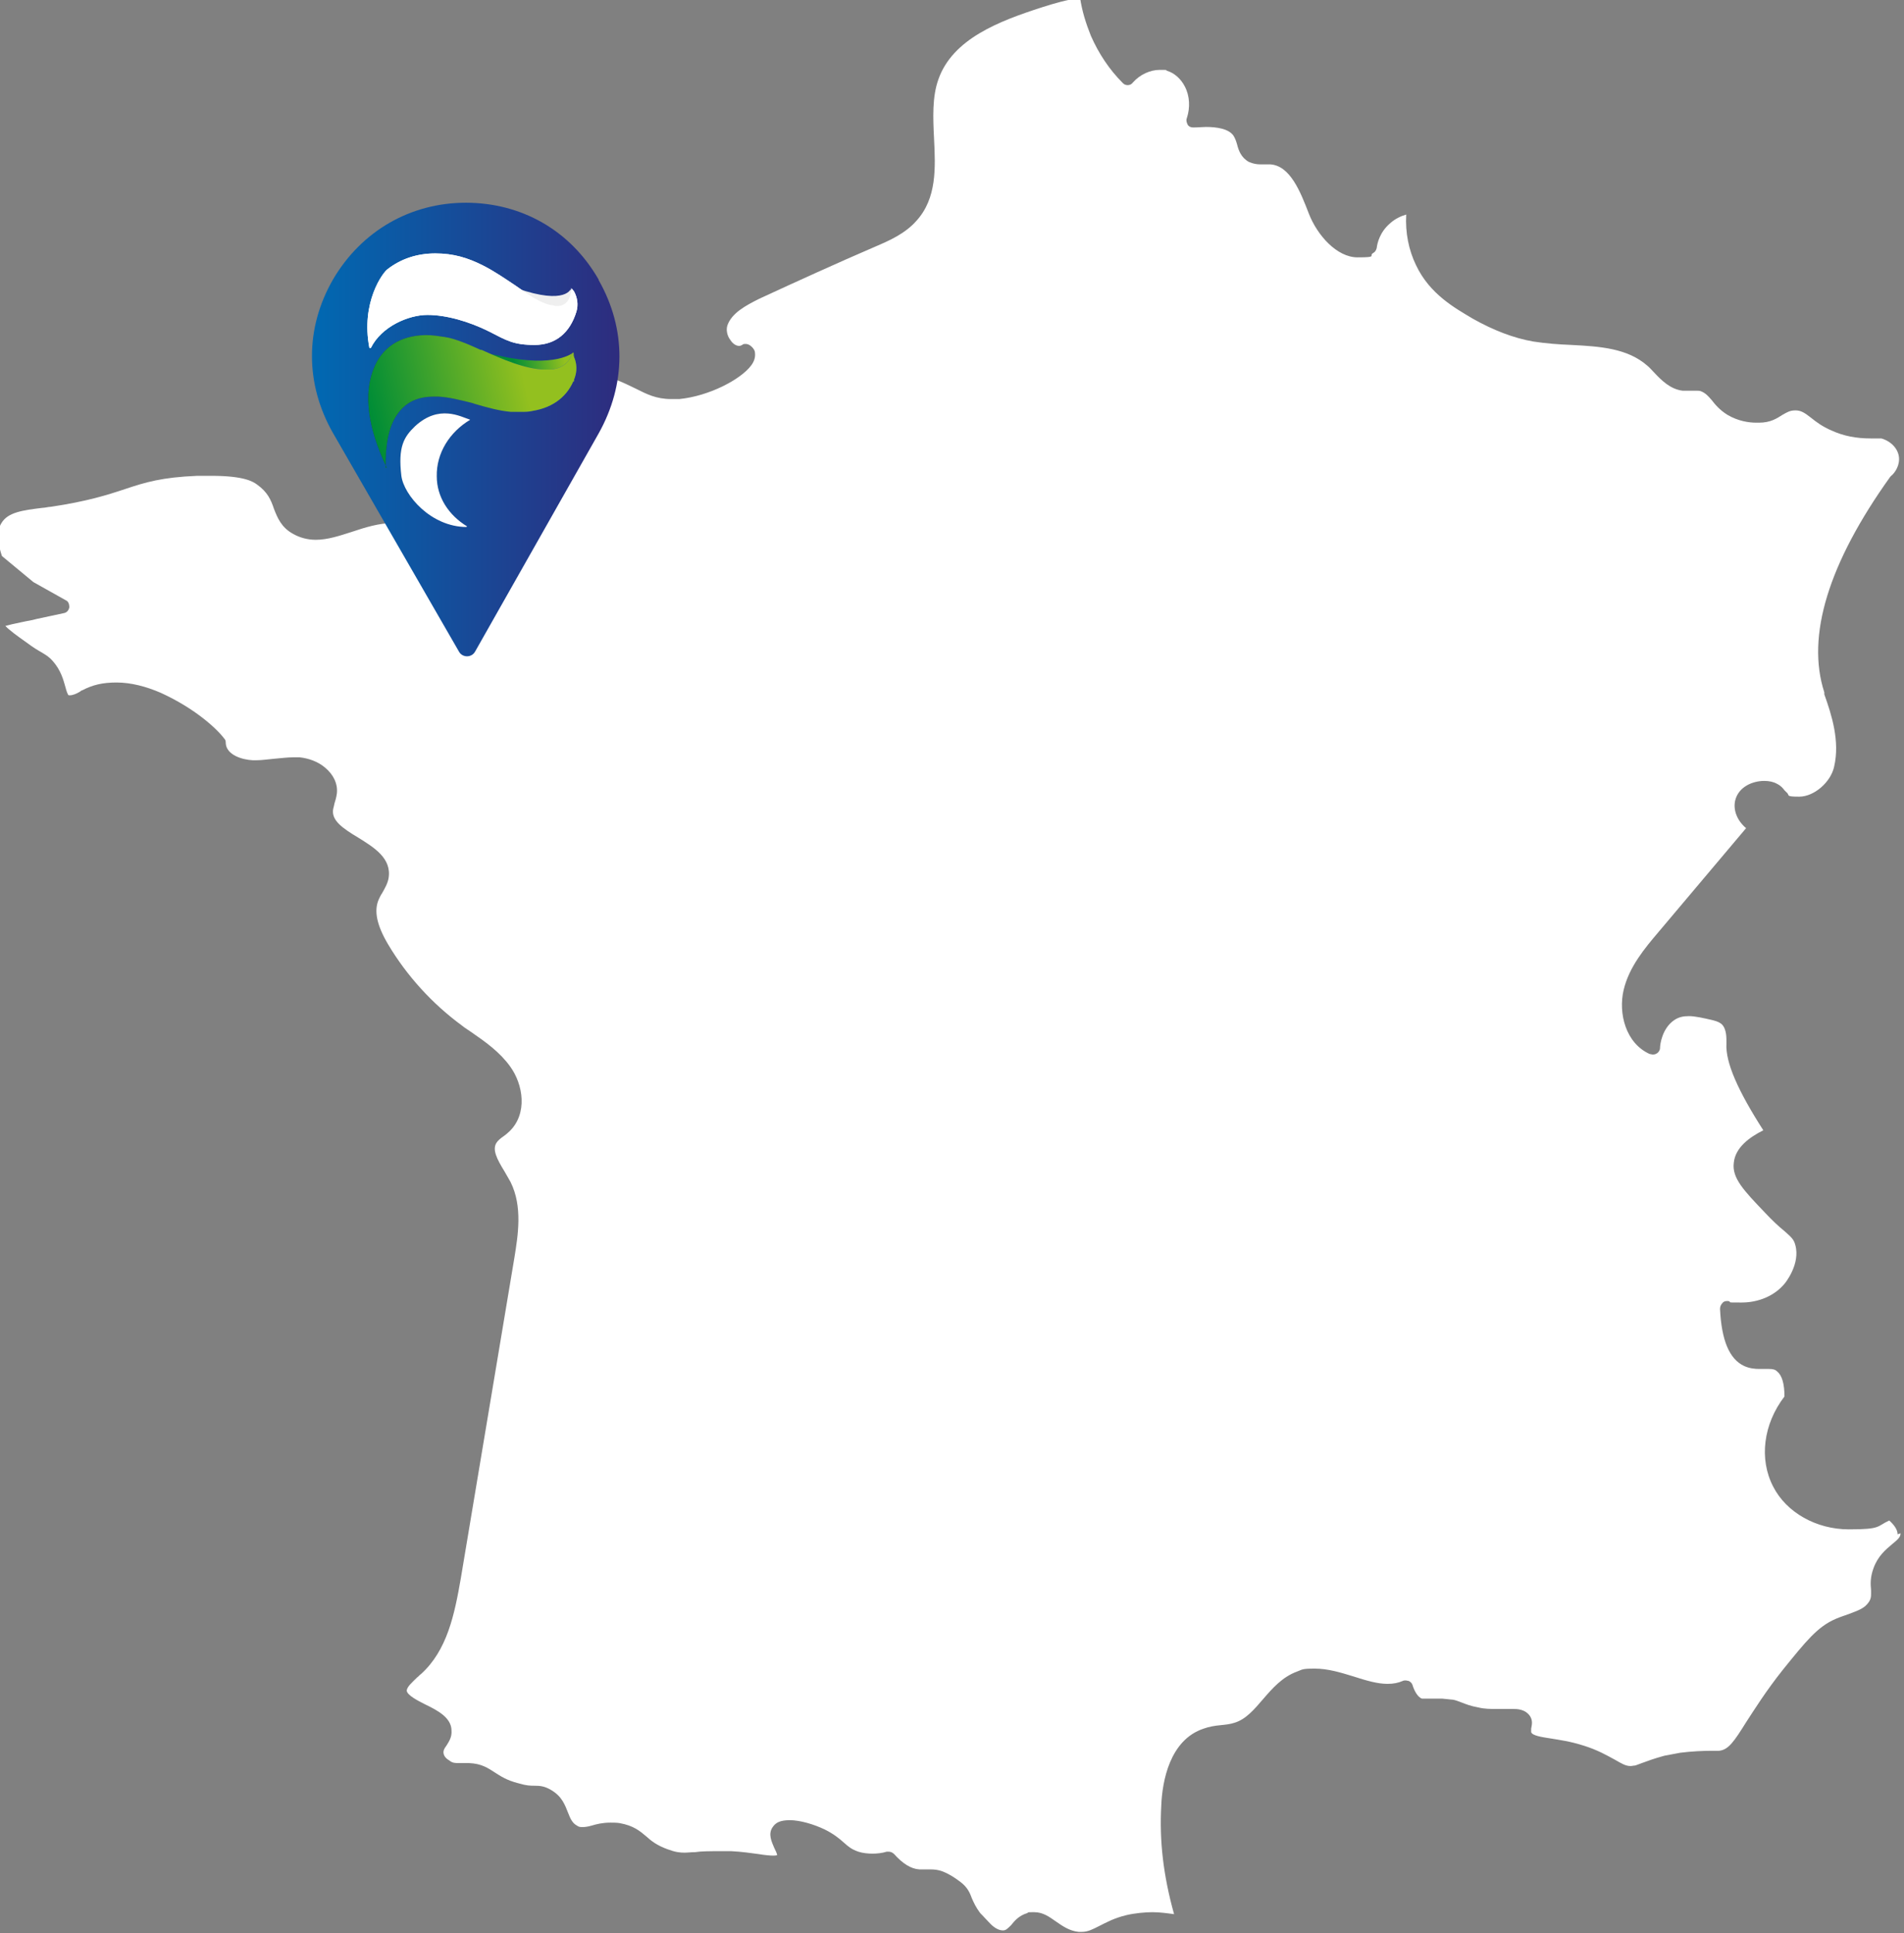 <?xml version="1.0" encoding="UTF-8"?> <svg xmlns="http://www.w3.org/2000/svg" xmlns:xlink="http://www.w3.org/1999/xlink" id="Layer_1" version="1.1" viewBox="0 0 387.1 392.9"><rect x="0" y="0" width="387.1" height="392.9" fill="#808080" stroke="none"/><defs><style> .st0 { fill: url(#Dégradé_sans_nom_7); } .st1 { fill: url(#Dégradé_sans_nom_2); } .st2 { fill: #efefef; } .st3 { fill: url(#Dégradé_sans_nom_24); fill-rule: evenodd; } .st4 { fill: #fff; } .st5 { fill: url(#Dégradé_sans_nom_71); } .st6 { fill: url(#Dégradé_sans_nom_21); } </style><linearGradient id="Dégradé_sans_nom_24" data-name="Dégradé sans nom 24" x1="63.5" y1="87.2" x2="125.9" y2="87.2" gradientUnits="userSpaceOnUse"><stop offset="0" stop-color="#0069b2"></stop><stop offset="1" stop-color="#2e2c7e"></stop></linearGradient><linearGradient id="Dégradé_sans_nom_2" data-name="Dégradé sans nom 2" x1="114.9" y1="247.3" x2="104.5" y2="249" gradientTransform="translate(0 -173.5)" gradientUnits="userSpaceOnUse"><stop offset="0" stop-color="#93c01f"></stop><stop offset="1" stop-color="#008d36"></stop></linearGradient><linearGradient id="Dégradé_sans_nom_7" data-name="Dégradé sans nom 7" x1="645.7" y1="781.1" x2="629.7" y2="791.4" gradientTransform="translate(-465 -766.2) rotate(5.2)" gradientUnits="userSpaceOnUse"><stop offset="0" stop-color="#3263ac"></stop><stop offset="1" stop-color="#233264"></stop></linearGradient><linearGradient id="Dégradé_sans_nom_71" data-name="Dégradé sans nom 7" x1="623.5" y1="820.9" x2="633.3" y2="804.6" xlink:href="#Dégradé_sans_nom_7"></linearGradient><linearGradient id="Dégradé_sans_nom_21" data-name="Dégradé sans nom 2" x1="106.3" y1="249.5" x2="75.3" y2="256.6" xlink:href="#Dégradé_sans_nom_2"></linearGradient></defs><path class="st4" d="M386.4,311.6c0,.8-.6,1.3-1.7,2.2-1.3,1.1-2.9,2.4-3.8,4.9-.7,1.9-.6,3.3-.5,4.4,0,1,.1,1.6-.4,2.4-.9,1.4-2.3,1.8-4.1,2.5-.8.3-1.8.6-2.7,1-3.7,1.6-6,4.5-10.7,10.3-3.5,4.4-5.8,8.1-7.5,10.7-2.5,4-3.6,5.6-5.5,5.8-.3,0-.9,0-1.5,0-1.6,0-4.1.1-6.4.4-1.1.2-2.2.4-3.2.6-2.2.6-3.5,1.1-4.6,1.5-.6.2-1,.4-1.4.5-.3,0-.6.1-.9.1-1,0-1.8-.5-3.2-1.3-1.5-.8-3.5-2-6.5-2.9-2.5-.8-4.7-1.1-6.5-1.4-2-.3-3.8-.6-4-1.3,0-.2,0-.3,0-.7.1-.6.4-1.5-.2-2.5-1-1.5-2.7-1.5-3.5-1.5s-.9,0-1.4,0c-.6,0-1.2,0-1.9,0-1.3,0-2.5,0-3.7-.3-1.7-.3-2.6-.7-3.4-1-.6-.2-1.2-.5-1.9-.6-.4,0-.8-.1-2.1-.2-.7,0-1.2,0-1.7,0s-1.1,0-1.5,0c-.2,0-.4,0-.5,0-.2,0-.3,0-.4,0-.9-.3-1.6-1.7-1.9-2.7-.1-.4-.4-.7-.8-.9-.2,0-.4-.1-.6-.1s-.4,0-.6.1c-.9.4-1.9.6-3.1.6-2.1,0-4.4-.7-6.9-1.5-2.6-.8-5.2-1.6-7.9-1.6s-2.5.2-3.6.6c-3,1.1-5,3.4-6.9,5.6-1.8,2.1-3.5,4.1-5.8,4.8-.9.3-1.9.4-2.9.5-1.1.1-2.3.3-3.4.7-6.9,2.3-8.4,10.7-8.6,15.6-.4,7.2.4,14.2,2.6,22.1-1.5-.2-2.9-.4-4.4-.4s-3.6.2-5.3.6c-2.5.6-4.1,1.5-5.5,2.2-1.4.7-2.3,1.2-3.6,1.2s-.4,0-.6,0c-1.9-.2-3.3-1.2-4.6-2.1-1.3-.9-2.6-1.9-4.4-1.9s-1,0-1.5.2c-1.6.5-2.5,1.5-3.2,2.4-.8.8-1.1,1.1-1.7,1.1-.9,0-1.8-.6-2.5-1.3s-1.4-1.5-1.8-1.9l-.3-.3c-.9-1.2-1.3-2.1-1.7-3-.4-1.1-.9-2.3-2.4-3.4-1.2-.9-2.3-1.6-3.6-2.1-.8-.3-1.6-.4-2.5-.4s-.7,0-1,0c-.3,0-.6,0-.8,0s-.3,0-.4,0c-1.7-.1-3.4-1.2-5.1-3.1-.3-.3-.7-.5-1.1-.5s-.2,0-.4,0c-1,.3-2,.4-2.9.4s-2-.1-2.9-.4c-1.4-.5-2-1-3-1.9-.9-.8-2-1.7-3.8-2.6-2.3-1.1-5.1-1.9-7.1-1.9s-2.9.5-3.5,1.4c-1,1.4-.2,3,.3,4.2.2.4.6,1.2.6,1.5,0,0-.2.1-.8.1s-1.7-.1-2.9-.3c-1.5-.2-3.5-.5-5.6-.6-.8,0-1.5,0-2.2,0-2.3,0-3.9,0-5.2.2-.9,0-1.5.1-2.1.1-1,0-1.9-.1-3.5-.7-2.2-.8-3.3-1.7-4.3-2.6-1.3-1.1-2.6-2.2-5.4-2.7-.6-.1-1.3-.1-1.9-.1-1.6,0-2.8.3-3.8.6-.7.2-1.3.3-1.8.3s-.8,0-1.2-.3c-.9-.5-1.3-1.3-1.8-2.6-.6-1.5-1.2-3.3-3.4-4.6-1.3-.8-2.3-.9-3.3-.9s-1.7,0-3.4-.5c-2.4-.6-3.7-1.5-4.8-2.2-1.4-.9-2.7-1.8-5.2-1.9h-.3c-.3,0-.6,0-.9,0-.3,0-.5,0-.8,0-.8,0-1.4,0-2-.5-.7-.4-1.1-.9-1.2-1.4-.1-.5,0-.9.6-1.7.5-.8,1.1-1.7,1-3,0-2.6-2.8-4.1-5.3-5.3-1.6-.8-3.7-1.9-3.8-2.8,0-.8,1.2-1.8,2.1-2.7.3-.2.5-.5.8-.7,5.3-4.8,6.8-12,8.1-19.5l10.9-65.2c.7-4.4,1.7-10.3-.8-15.3-.4-.7-.8-1.4-1.2-2.1-1.6-2.6-2.5-4.4-1.7-5.8.3-.5.9-1,1.5-1.4.4-.3.8-.6,1.2-1,3.7-3.6,2.8-9.5.1-13.2-2.1-2.9-4.9-4.9-7.8-6.9-.7-.5-1.4-.9-2-1.4-6-4.4-11.2-10.1-15-16.5-2.3-3.9-2.9-6.8-1.9-9.1.2-.4.4-.9.7-1.3.5-.9,1.1-1.9,1.3-3,.7-4.1-3-6.3-6.2-8.3-3.2-1.9-5.2-3.4-5.1-5.4,0-.4.2-.9.3-1.5.2-.6.4-1.3.5-2.1.2-1.9-.7-3.8-2.4-5.2-1.4-1.2-3.3-1.9-5.2-2.1-.4,0-.8,0-1.2,0-1.3,0-2.7.2-4,.3-1.2.1-2.4.3-3.6.3s-.4,0-.7,0c-2.2-.1-5.4-1.1-5.5-3.5,0-.3,0-.6-.3-.9-1.5-2-5.9-6.1-12.9-9.3-3-1.3-6.1-2.1-9-2.1s-4.9.5-7,1.6c-.2,0-.3.2-.5.3-.7.4-1.4.7-2,.7s-.1,0-.2,0c-.2,0-.5-.9-.7-1.7-.4-1.4-.9-3.4-2.6-5.3-.8-.9-1.4-1.2-2.2-1.7-.7-.4-1.6-.9-3.2-2.1-1.7-1.2-3.5-2.5-4.2-3.3.7-.2,2-.5,3.5-.8.8-.2,1.8-.3,2.8-.6,1.9-.4,3.8-.8,5.6-1.2.6-.1,1-.6,1.1-1.2,0-.6-.2-1.2-.7-1.4l-6.6-3.7-6.4-5.3c-.7-2.1-1.3-4.8-.1-6.7,1.3-2.2,4.3-2.6,8.4-3.1.5,0,1.1-.2,1.6-.2,7.4-1.1,11.5-2.4,15.1-3.6,4.2-1.4,7.5-2.4,14.7-2.7,1,0,2,0,2.9,0,6.7,0,8.5,1.2,9.3,1.8,2.1,1.5,2.8,3.1,3.4,4.9.7,1.8,1.5,3.8,3.9,5.1,1.4.8,3,1.2,4.6,1.2,2.4,0,4.8-.8,7.3-1.6,2.7-.9,5.5-1.8,8.5-1.8s1.7,0,2.5.2c1.4.2,2.8.9,4.2,1.6.9.4,1.8.8,2.7,1.2,1.3.5,2.6.7,3.9.7,2,0,3.7-.7,4.9-1.9,1.6-1.7,1.8-3.9,1.9-6.1.2-5.3.2-11-1.3-16.8-1.2-4.5-3-8.1-3.9-9.7-1.1-2-2.1-3.7-3-5.1-1.8-3-3.1-4.9-3.2-7.9,0-.8,0-1.6,0-2.3,2.3,1.6,5.3,1.8,8.3,1.8s1,0,1.5,0c.5,0,1,0,1.5,0,2.6,0,5.2.2,7.1,1.4-1.2,2.7,0,6.3,2.1,8.2,2.6,2.4,5.7,3.1,8.3,3.5,6.3,1.1,9.3,2.7,11.8,3.9,2.2,1.1,4.1,2.1,7.2,2.1s1.1,0,1.6,0c6.1-.6,12.5-4,14.6-6.8.7-.9.9-1.8.8-2.6,0-.4-.3-1-1-1.5-.3-.2-.6-.3-.9-.3s-.5,0-.7.2c-.2.1-.4.2-.6.2-.6,0-1.3-.4-1.8-1.2-.7-.9-.9-2.1-.6-3,.9-2.5,3.7-4,6.5-5.4,7.8-3.6,15.7-7.2,23.6-10.6,2.8-1.2,6-2.6,8.3-5.2,4.2-4.6,3.9-10.8,3.6-16.8-.2-4.1-.4-8.4.9-12,2.9-8.2,12.3-11.8,21-14.6,2.5-.8,5.2-1.6,7.8-1.9.4,2.7,1.2,5.2,2.2,7.7,1.6,3.6,3.7,6.8,6.5,9.6.3.3.6.4,1,.4h0c.4,0,.8-.2,1-.5,1.5-1.7,3.6-2.6,5.5-2.6s1,0,1.5.2c1.4.4,2.8,1.6,3.6,3.2,1,1.9,1.1,4.3.4,6.4-.2.5,0,1,.2,1.4.3.4.7.5,1.1.5h.1c.9,0,1.8-.1,2.5-.1,2,0,4.6.3,5.6,1.8.3.5.5,1,.7,1.7.3,1.2.8,2.7,2.4,3.6.9.4,1.7.5,2.3.5s.7,0,1,0c.3,0,.6,0,.8,0h.2c4.1.2,6.2,5.6,7.9,10,1.7,4.4,5.7,8.9,9.9,8.9s2.2-.3,3.2-.9c.4-.2.6-.6.7-1,.1-.9.6-3.2,2.7-5,1.1-1,2.3-1.5,3.3-1.8-.2,3.7.5,7.2,2,10.3,2.8,5.9,7.9,8.7,11.6,10.9,4.1,2.3,8.2,3.9,12.2,4.6,2.6.4,5.2.6,7.8.7,5.9.3,11.4.7,15.4,4.2.5.4.9.9,1.4,1.4,1.5,1.6,3.3,3.4,5.8,3.7.3,0,.5,0,.8,0s.7,0,1.1,0c.3,0,.6,0,.8,0,.4,0,.7,0,1,.1,1,.4,1.5,1,2.2,1.8.7.9,1.6,2,3.2,3,2.2,1.3,4.4,1.6,5.9,1.6s.4,0,.5,0c2.4,0,3.7-.9,4.8-1.6.9-.5,1.5-.9,2.6-.9,1.2,0,1.9.5,3.2,1.5,1,.8,2.3,1.8,4.2,2.6,2.4,1.1,5,1.6,7.9,1.6s1.5,0,2.2,0c2.1.6,3.6,2.3,3.6,4.2,0,1.8-1.2,3.1-1.6,3.4,0,0-.1.1-.2.2-12.6,17.6-17.1,32.4-13.4,43.8v.4c1.5,4.2,3.2,9.5,2,14.7-.7,3.2-4.1,6.1-7.1,6.1s-1.8-.3-2.6-.9c-.1-.1-.2-.2-.4-.4-.3-.4-.7-.9-1.5-1.3-.7-.4-1.6-.6-2.6-.6-2.4,0-5.2,1.2-5.9,3.9-.5,2,.4,4.2,2.2,5.7l-17.8,21.1c-2.8,3.3-6,7.1-7.1,11.8-1.1,4.7.4,10.8,5.3,13,.2,0,.4.1.6.1s.5,0,.8-.2c.4-.2.7-.7.7-1.1,0-.7.4-4,2.9-5.7.9-.6,1.8-.8,3-.8s3,.4,4.7.8c1.3.3,1.6.6,1.9.8,1.1,1,1,3,1,3.8v.2c-.2,3.8,2.3,9.5,7.5,17.6-2.8,1.4-5.7,3.5-6,6.6-.4,3.1,2,5.6,6.3,10.1,1.6,1.7,2.9,2.9,3.9,3.7,1.6,1.4,2,1.8,2.3,2.9,1.1,3.9-2.1,7.8-2.2,7.9-2,2.4-5.2,3.8-8.7,3.8s-1.8,0-2.7-.3c-.1,0-.2,0-.3,0-.3,0-.7.1-.9.4-.3.3-.5.7-.5,1.2.3,6.4,1.9,10.2,4.9,11.6,1.1.5,2.2.6,3,.6s.7,0,1.1,0c.3,0,.6,0,.9,0,.8,0,1.3.1,1.7.5,1,.8,1.5,2.5,1.5,5.1-4.3,5.6-5.2,12.7-2.3,18.3,2.7,5.3,8.8,8.7,15.4,8.7s5.6-.6,8.2-1.8c.9.8,1.7,1.8,1.7,2.8h0Z"></path><g><path class="st3" d="M121.7,56.8c-5.8-10.1-15.8-15.6-27-15.6s-21.2,5.7-27,15.6c-5.7,9.9-5.7,21.2,0,31.2l25.6,44.4c.7,1.3,2.6,1.3,3.3,0l25.1-44.3c5.6-10,5.7-21.2,0-31.2Z"></path><g><path class="st1" d="M116.6,71.6s-3.5,3.3-15.1.7c-10.5-2.4,7.4,7.1,7.4,7.1l7.8-1.9.2-2.7-.3-3.2h0Z"></path><path class="st4" d="M83.7,59.8l-.3,1.5h0l.4-1.4h0Z"></path><path class="st4" d="M75.1,70.7c-1.8-9.3,2.8-15.4,3.7-16,2.7-2.1,6-3.2,9.7-3.2s6.6.9,9.6,2.4c2.4,1.2,4.7,2.8,6.8,4.2,2.7,1.9,5,3.5,7.1,3.9.4,0,.8.2,1.2.2.9,0,1.6-.3,2.1-.9.6-.7.8-1.8.9-2.7.2.2.3.4.5.6.7,1.3.9,2.7.5,4.1-1.3,4.3-4.2,6.8-8.5,6.8s-5.7-.9-9.2-2.7c-4.2-2.1-8.8-3.4-12.6-3.4s-9.3,2.3-11.5,6.7h0Z"></path><path class="st0" d="M78.6,95c-2.7-5.8-5.2-13.3-2.7-19.9,1.7-4.5,5.4-6.9,10.6-7h.2c1.2,0,2.5.2,3.8.4,2,.3,4.8,1.5,7.2,2.6h.2c4.2,1.9,9,4,13,4s.5,0,.8,0h0c1.6,0,3-.7,3.8-1.7.4-.5.6-1,.8-1.6.7,1.1,1.3,2.9.5,5.1-1.3,3.5-4.2,5.9-8.5,6.6-.8.2-1.6.2-2.4.2s-1.3,0-2,0h0c-2.4-.2-4.9-.9-7.3-1.6l-.6-.2c-2.4-.6-4.8-1.2-6.9-1.3h-.9c-3.4,0-5.8,1.2-7.5,3.7s-2.4,6.2-2.3,11h0v-.2Z"></path><path class="st5" d="M94.9,107.1c-7.3,0-12.8-6.5-13.3-10.4-.7-5.9.5-7.9,2.8-10.1,4.9-4.5,9.3-1.9,11.2-1.3-4.2,2.5-6.9,6.8-6.8,11.5,0,4.2,2.4,7.9,6.2,10.2h-.2,0Z"></path><path class="st2" d="M116.1,58.6s-.9,3.5-11,0c-6-2.1,7.4,6.1,7.4,6.1l3.9-.5.5-2.3-.9-3.3h0Z"></path><path class="st4" d="M83.7,59.8l-.3,1.5h0l.4-1.4h0Z"></path><path class="st4" d="M75.1,70.7c-1.8-9.3,2.8-15.4,3.7-16,2.7-2.1,6-3.2,9.7-3.2s6.6.9,9.6,2.4c2.4,1.2,4.7,2.8,6.8,4.2,2.7,1.9,5,3.5,7.1,3.9.4,0,.8.2,1.2.2.9,0,1.6-.3,2.1-.9.6-.7.8-1.8.9-2.7.2.2.3.4.5.6.7,1.3.9,2.7.5,4.1-1.3,4.3-4.2,6.8-8.5,6.8s-5.7-.9-9.2-2.7c-4.2-2.1-8.8-3.4-12.6-3.4s-9.3,2.3-11.5,6.7h0Z"></path><path class="st6" d="M78.6,95c-2.7-5.8-5.2-13.3-2.7-19.9,1.7-4.5,5.4-6.9,10.6-7h.2c1.2,0,2.5.2,3.8.4,2,.3,4.8,1.5,7.2,2.6h.2c4.2,1.9,9,4,13,4s.5,0,.8,0h0c1.6,0,3-.7,3.8-1.7.4-.5.6-1,.8-1.6.7,1.1,1.3,2.9.5,5.1-1.3,3.5-4.2,5.9-8.5,6.6-.8.2-1.6.2-2.4.2s-1.3,0-2,0h0c-2.4-.2-4.9-.9-7.3-1.6l-.6-.2c-2.4-.6-4.8-1.2-6.9-1.3h-.9c-3.4,0-5.8,1.2-7.5,3.7s-2.4,6.2-2.3,11h0v-.2Z"></path><path class="st4" d="M94.9,107.1c-7.3,0-12.8-6.5-13.3-10.4-.7-5.9.5-7.9,2.8-10.1,4.9-4.5,9.3-1.9,11.2-1.3-4.2,2.5-6.9,6.8-6.8,11.5,0,4.2,2.4,7.9,6.2,10.2h-.2,0Z"></path></g></g></svg> 